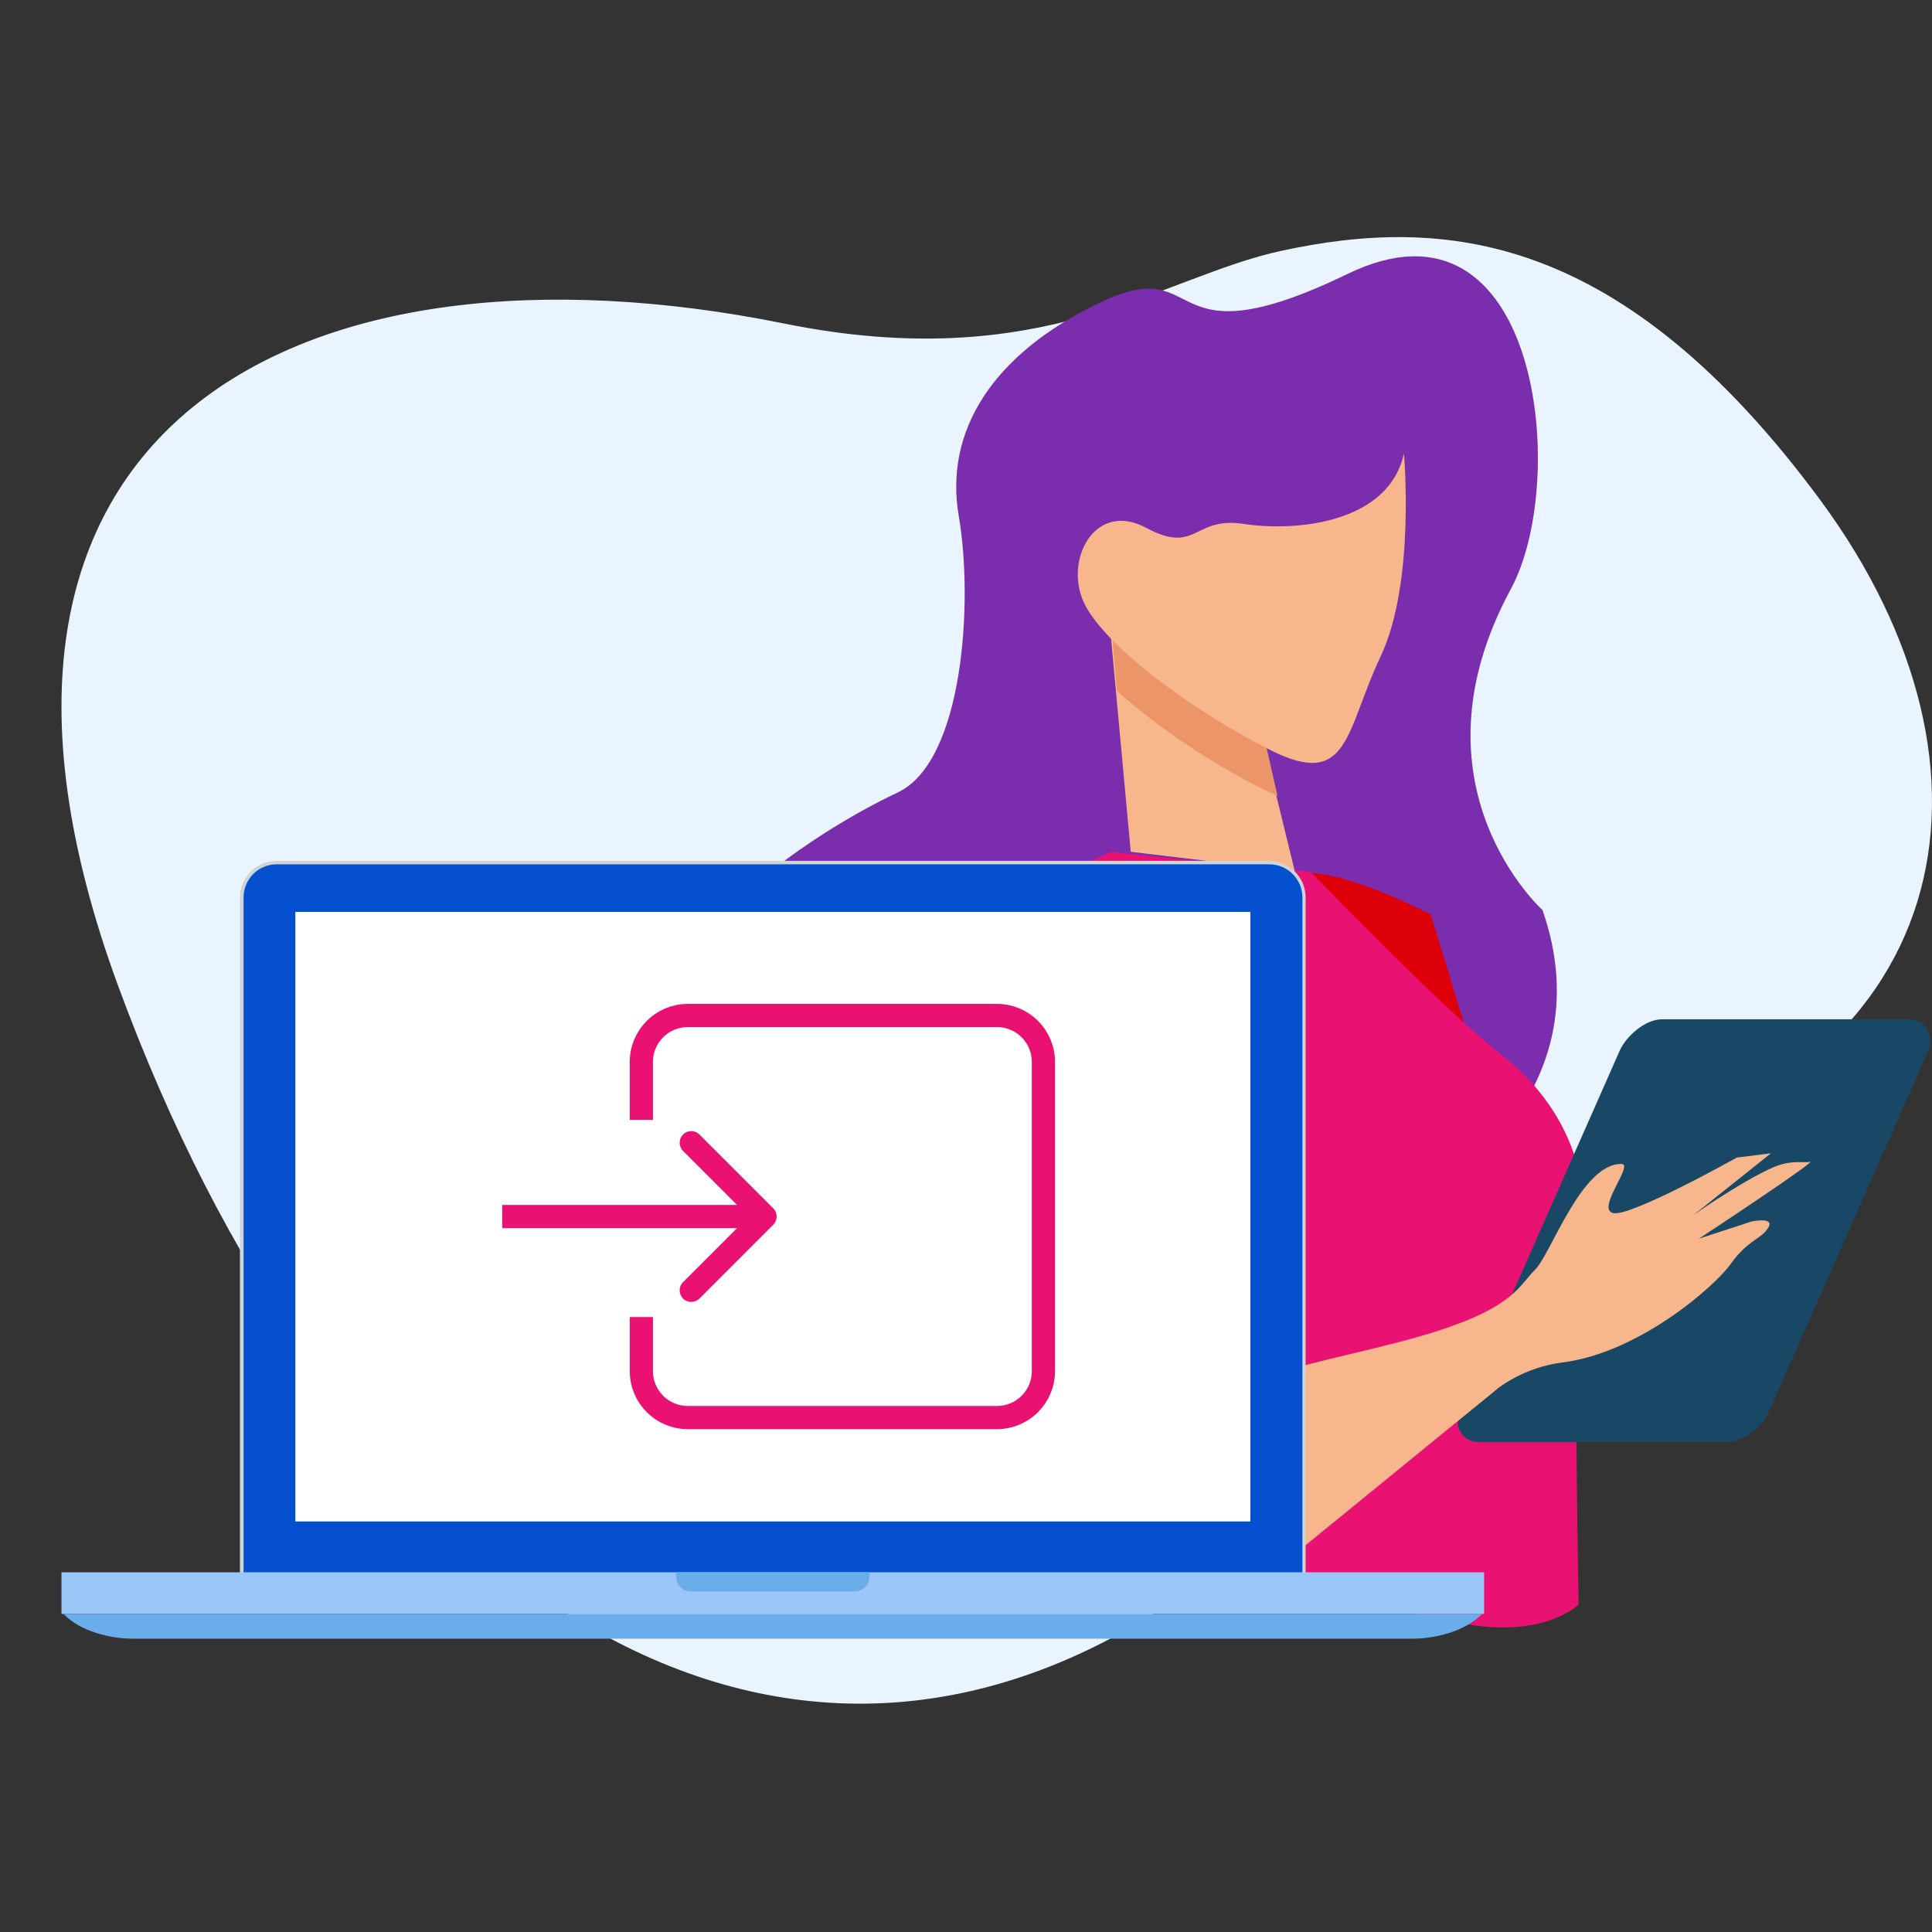 <svg width="220" height="220" viewBox="0 0 220 220" fill="none" xmlns="http://www.w3.org/2000/svg">
<rect x="0" y="0" width="220" height="220" fill="#333333" stroke="none"/>
<g clip-path="url(#clip0)">
<path d="M145.957 28.55C132.151 31.519 118.759 42.796 89.328 36.847C34.27 25.716 -10.101 48.259 13.471 112.316C37.04 176.371 82.984 210.989 128.153 185.66C161.309 167.066 156.723 138.139 179.936 132.824C223.152 122.929 229.964 87.685 207.298 56.971C184.636 26.257 164.311 24.604 145.957 28.55Z" fill="#EAF4FE"/>
<path d="M148.435 201.501C94.977 41.128 270.673 17.154 306.321 29.939C345.339 43.931 310.871 99.751 302.832 76.948C297.701 62.397 383.076 3.408 434.562 62.17C486.05 120.935 441.49 193.027 433.128 178.847C420.419 157.298 489.457 189.069 428.542 215.176" stroke="#7EB3FF" stroke-width="0.001" stroke-miterlimit="2" stroke-dasharray="0.01 0.01"/>
<path d="M175.649 103.627C175.649 103.627 159.907 89.491 172.051 67.057C178.781 54.621 175.25 20.642 153.462 31.187C131.667 41.734 137.573 28.585 125.271 34.45C112.959 40.316 107.52 49.137 109.177 58.764C110.838 68.385 109.757 86.729 102.192 90.257C94.628 93.783 58.381 113.509 81.739 138.426C105.103 163.341 190.044 145.046 175.649 103.627Z" fill="#7A2EAD"/>
<path d="M162.919 104.131C162.919 104.131 176.555 147.75 175.818 153.503C175.081 159.255 170.696 176.958 165.394 174.044C160.093 171.13 152.615 154.592 150.349 141.405C148.083 128.217 125.113 85.005 162.919 104.131Z" fill="#DD000B"/>
<path d="M149.217 99.24C147.438 99.24 126.533 97.016 126.533 97.016L112.3 103.242C112.3 103.242 105.183 102.798 106.963 114.362C108.742 125.926 127.422 170.85 130.981 173.074C134.539 175.298 154.929 183.23 167.898 185.083C176.201 186.269 179.759 182.711 179.759 182.711C179.759 182.711 179.018 142.384 179.907 140.604C180.797 138.825 181.242 128.15 171.012 120.144C163.963 114.627 149.217 99.24 149.217 99.24Z" fill="#E91171"/>
<path d="M118.037 108.569C118.037 108.569 147.838 148.6 148.283 154.382C148.728 160.164 143.39 177.066 137.608 175.287C131.826 173.508 121.151 158.83 116.259 146.376C111.366 133.922 94.464 93.446 118.037 108.569Z" fill="#DD000B"/>
<path d="M126.091 68.087L128.76 96.998L147.441 99.222L142.993 80.986L126.091 68.087Z" fill="#F7B68B"/>
<path d="M145.472 90.612C144.975 90.416 144.446 90.18 143.877 89.895C137.993 86.953 131.541 82.653 127.192 78.66L126.091 65.876L142.988 79.697L145.472 90.612Z" fill="#EC9568"/>
<path d="M159.869 51.652C159.869 51.652 161.203 66.33 157.201 74.781C153.197 83.232 153.642 89.903 144.747 85.456C135.851 81.008 125.621 73.446 123.397 68.554C121.173 63.661 124.731 56.989 130.513 60.103C136.296 63.216 135.851 58.768 141.633 59.658C147.415 60.547 158.09 59.658 159.869 51.652Z" fill="#F7B68B"/>
<path d="M201.366 160.887C200.657 162.46 198.515 164.221 196.572 164.221H168.462C166.522 164.221 165.519 162.46 166.227 160.887L184.45 119.616C185.159 118.042 187.305 116.069 189.245 116.069H217.357C219.298 116.069 220.299 118.042 219.592 119.616L201.366 160.887Z" fill="#194866"/>
<path d="M184.654 132.545C186.071 132.58 181.737 137.648 183.68 138.134C185.626 138.619 197.778 131.814 197.778 131.814L201.665 131.327L192.127 138.923C191.398 139.287 198.305 134.462 201.968 132.908C204.072 132.014 205.509 132.477 206.04 132.3C207.498 131.814 193.462 141.049 193.462 141.049L199.419 139.106C199.419 139.106 202.636 138.375 201.06 140.2C200.198 141.193 198.87 141.414 197.048 143.967C195.226 146.52 186.598 154.063 177.909 155.148C173.533 155.694 170.616 158.061 170.616 158.061L145.687 178.393C145.687 178.393 130.268 177.387 132.454 166.815C134.642 156.243 150.93 155.694 163.874 151.502C172.375 148.747 172.988 146.397 174.809 144.573C176.632 142.751 180.113 132.432 184.654 132.545Z" fill="#F7B68B"/>
<path d="M31.487 183.707C29.19 183.707 27.321 181.839 27.321 179.541V102.197C27.321 99.898 29.19 98.028 31.487 98.028H144.501C146.803 98.028 148.672 99.898 148.672 102.197V179.541C148.672 181.839 146.803 183.707 144.501 183.707H31.487Z" fill="#CDD5D7"/>
<path d="M148.306 179.541C148.306 181.626 146.616 183.317 144.527 183.317H31.512C29.425 183.317 27.735 181.626 27.735 179.541V102.197C27.735 100.11 29.425 98.419 31.512 98.419H144.527C146.616 98.419 148.306 100.11 148.306 102.197V179.541Z" fill="#0450CF"/>
<path d="M142.379 103.839H33.633V173.251H142.379V103.839Z" fill="white"/>
<path d="M169 179.04H7V183.779H169V179.04Z" fill="#9AC7F7"/>
<path d="M7.23 183.779C9.144 185.805 12.667 186.601 15.099 186.601H160.883C163.313 186.601 166.837 185.805 168.751 183.779H7.23Z" fill="#69AEEB"/>
<path d="M76.993 179.04V179.548C76.993 180.482 77.752 181.241 78.684 181.241H97.309C98.242 181.241 99 180.482 99 179.548V179.04H76.993Z" fill="#69AEEB"/>
<path d="M73.033 127.523V120.92C73.033 118.002 75.398 115.637 78.315 115.637H113.533C116.45 115.637 118.815 118.002 118.815 120.92V156.137C118.815 159.055 116.45 161.42 113.533 161.42H78.315C75.398 161.42 73.033 159.055 73.033 156.137V149.974" stroke="#E91171" stroke-width="2.641"/>
<path d="M88.053 139.462C88.569 138.946 88.569 138.11 88.053 137.595L79.649 129.19C79.133 128.674 78.297 128.674 77.781 129.19C77.265 129.706 77.265 130.542 77.781 131.058L85.252 138.528L77.781 145.999C77.265 146.515 77.265 147.351 77.781 147.867C78.297 148.383 79.133 148.383 79.649 147.867L88.053 139.462ZM57.185 139.849H87.12V137.208H57.185V139.849Z" fill="#E91171"/>
</g>
<defs>
<clipPath id="clip0">
<rect width="220" height="220" fill="white"/>
</clipPath>
</defs>
</svg>
